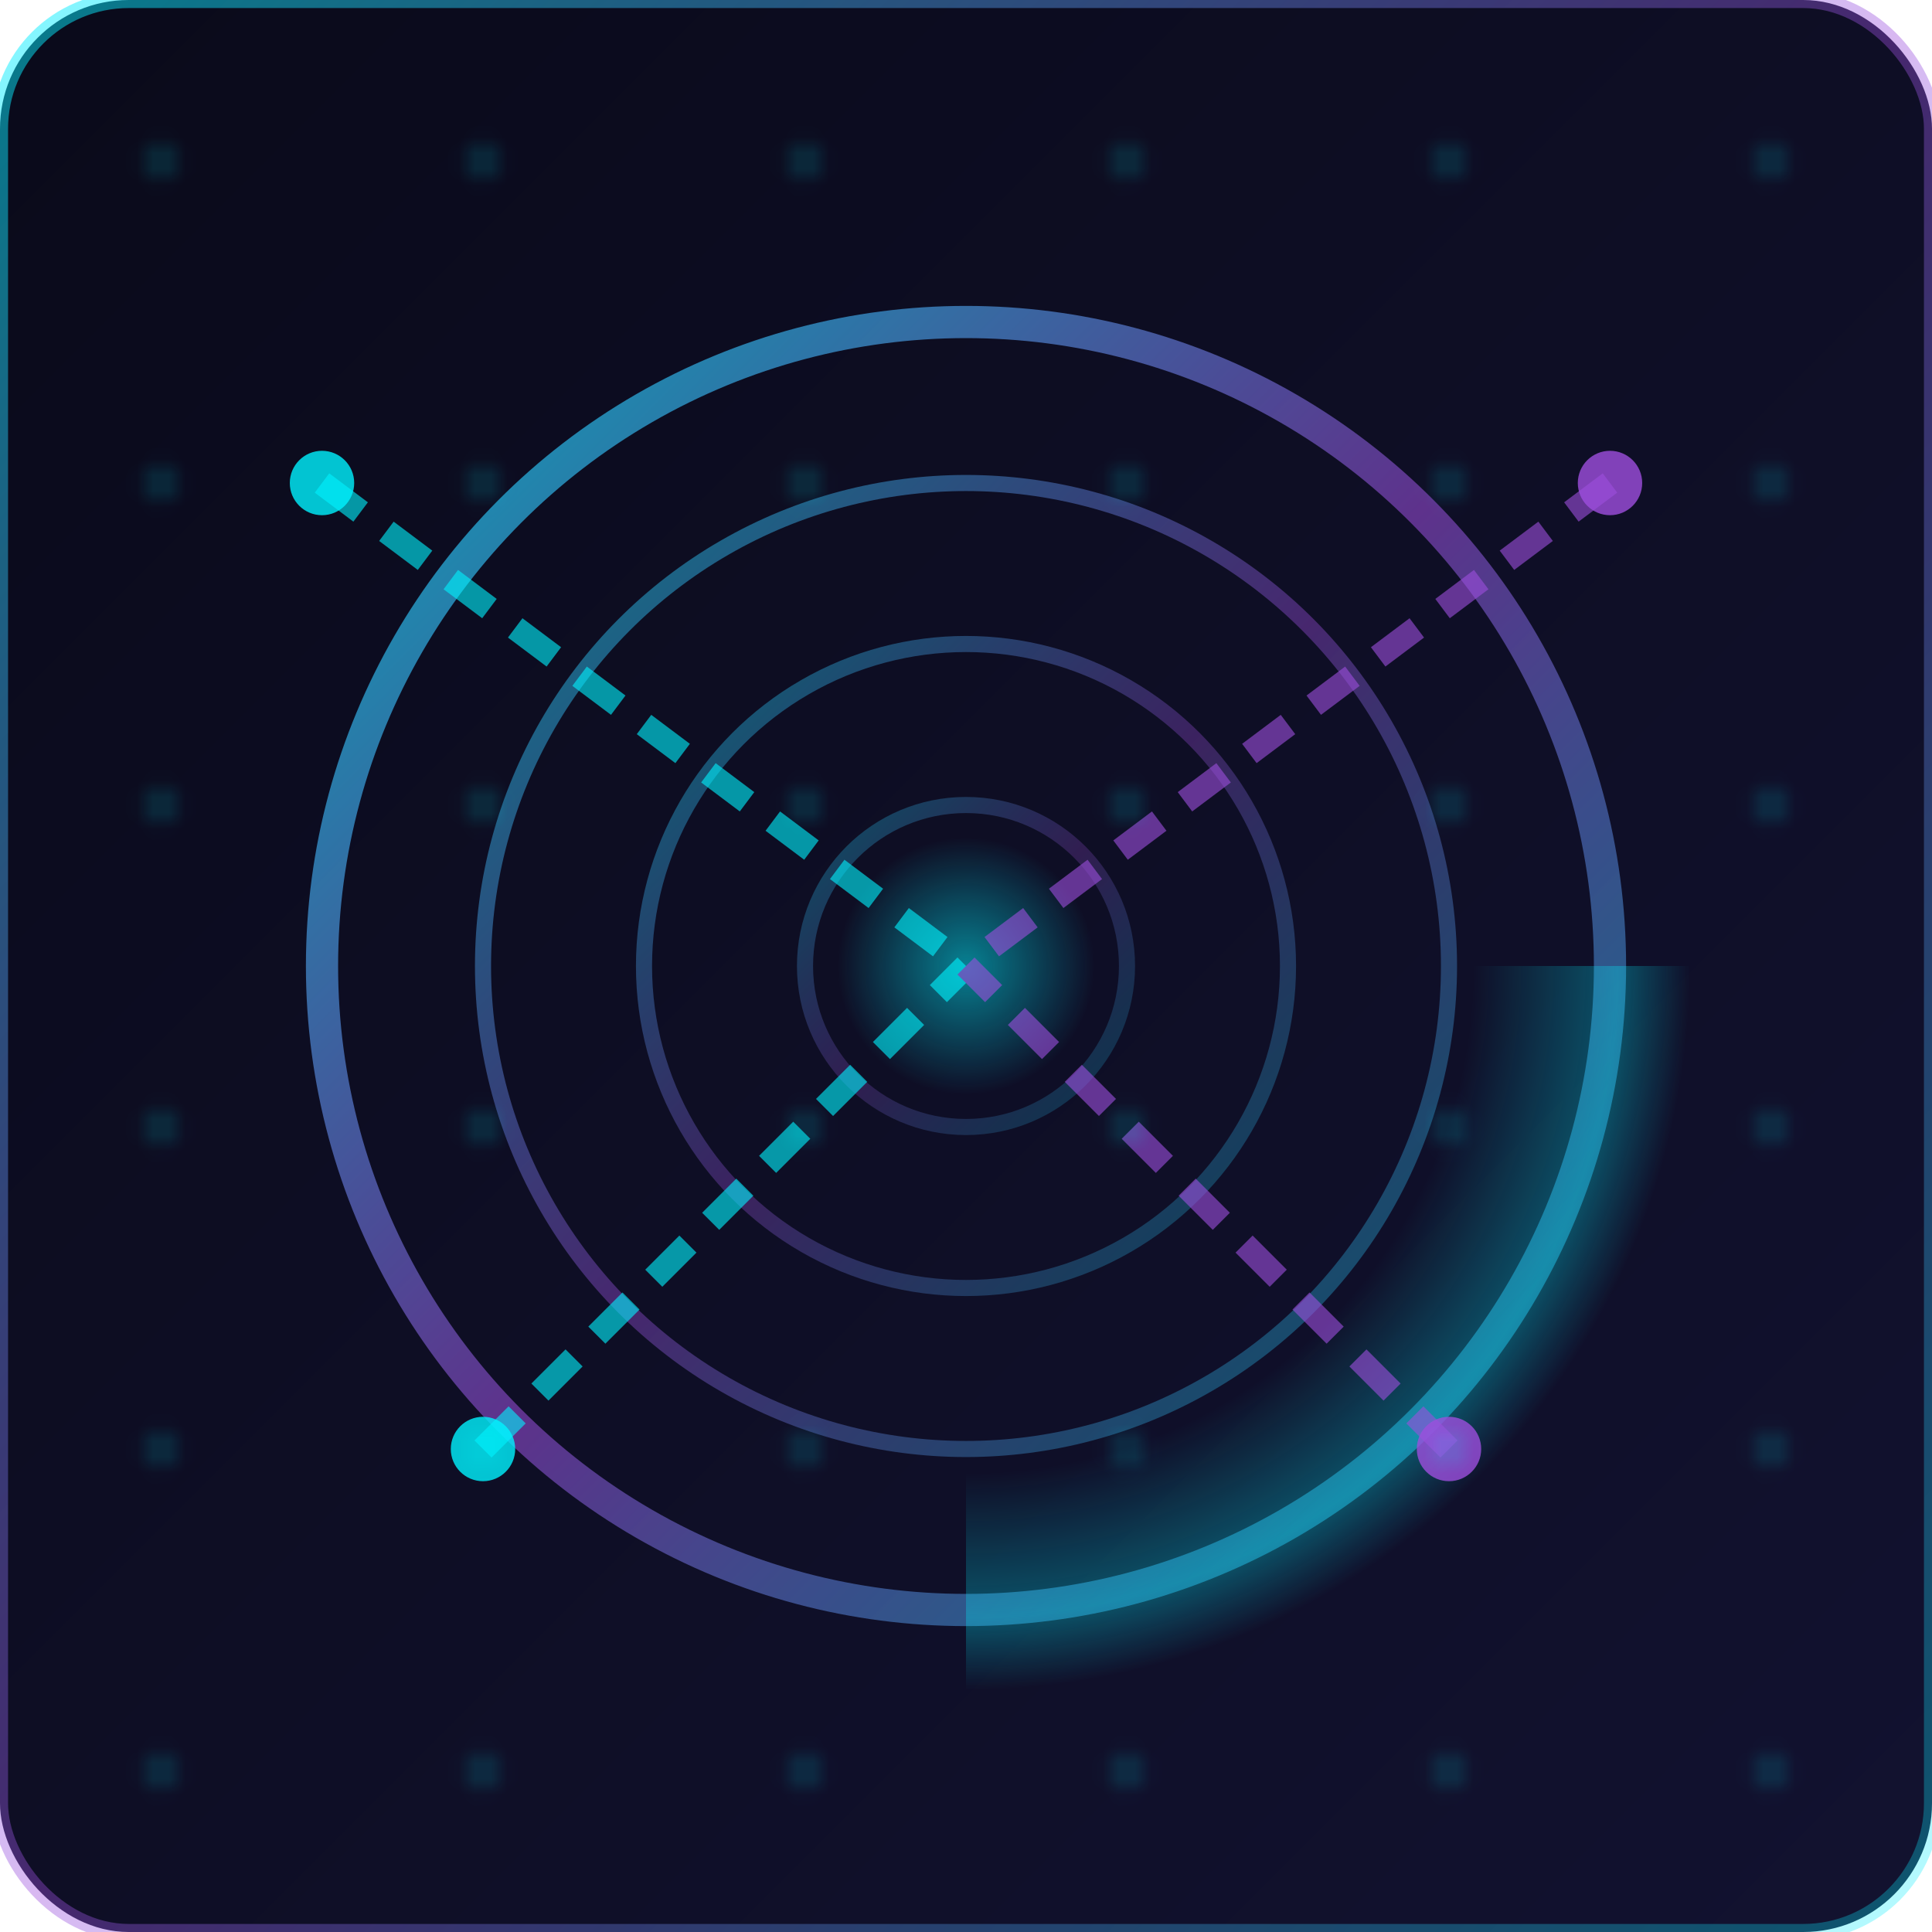 <?xml version="1.0" encoding="UTF-8"?>
<svg width="120" height="120" viewBox="0 0 120 120" xmlns="http://www.w3.org/2000/svg" style="border-radius: 8px;">
  <defs>
    <!-- 渐变定义 -->
    <linearGradient id="bgGradient" x1="0%" y1="0%" x2="100%" y2="100%">
      <stop offset="0%" style="stop-color:#0a0a1a;stop-opacity:1" />
      <stop offset="100%" style="stop-color:#121230;stop-opacity:1" />
    </linearGradient>
    
    <linearGradient id="radarGradient" x1="0%" y1="0%" x2="100%" y2="100%">
      <stop offset="0%" style="stop-color:#00f3ff;stop-opacity:1" />
      <stop offset="50%" style="stop-color:#9d4edd;stop-opacity:0.8" />
      <stop offset="100%" style="stop-color:#00f3ff;stop-opacity:0.6" />
    </linearGradient>
    
    <radialGradient id="centerGlow" cx="50%" cy="50%" r="50%">
      <stop offset="0%" style="stop-color:#00f3ff;stop-opacity:0.5" />
      <stop offset="100%" style="stop-color:#00f3ff;stop-opacity:0" />
    </radialGradient>
    
    <!-- 发光滤镜 -->
    <filter id="glowFilter" x="-50%" y="-50%" width="200%" height="200%">
      <feGaussianBlur stdDeviation="2" result="blur"/>
      <feMerge>
        <feMergeNode in="blur"/>
        <feMergeNode in="SourceGraphic"/>
      </feMerge>
    </filter>
    
    <!-- 雷达扫描扇形渐变 -->
    <radialGradient id="scanGradient" cx="50%" cy="50%" r="50%">
      <stop offset="0%" style="stop-color:#00f3ff;stop-opacity:0" />
      <stop offset="70%" style="stop-color:#00f3ff;stop-opacity:0" />
      <stop offset="90%" style="stop-color:#00f3ff;stop-opacity:0.3" />
      <stop offset="100%" style="stop-color:#00f3ff;stop-opacity:0" />
    </radialGradient>
    
    <!-- 数据点图案 -->
    <pattern id="dataPoints" x="0" y="0" width="20" height="20" patternUnits="userSpaceOnUse">
      <circle cx="10" cy="10" r="1.2" fill="#00f3ff" opacity="0.6">
        <animate attributeName="r" values="1.2;1.8;1.2" dur="2s" repeatCount="indefinite"/>
        <animate attributeName="opacity" values="0.6;1;0.6" dur="2s" repeatCount="indefinite"/>
      </circle>
    </pattern>
  </defs>
  
  <!-- 背景 -->
  <rect width="120" height="120" fill="url(#bgGradient)" rx="8"/>
  
  <!-- 雷达底座 -->
  <circle cx="60" cy="60" r="40" fill="none" stroke="url(#radarGradient)" stroke-width="2" stroke-opacity="0.7"/>
  <circle cx="60" cy="60" r="30" fill="none" stroke="url(#radarGradient)" stroke-width="1" stroke-opacity="0.5"/>
  <circle cx="60" cy="60" r="20" fill="none" stroke="url(#radarGradient)" stroke-width="1" stroke-opacity="0.4"/>
  <circle cx="60" cy="60" r="10" fill="none" stroke="url(#radarGradient)" stroke-width="1" stroke-opacity="0.3"/>
  
  <!-- 雷达中心点 -->
  <circle cx="60" cy="60" r="8" fill="url(#centerGlow)" filter="url(#glowFilter)">
    <animate attributeName="r" values="8;9;8" dur="2s" repeatCount="indefinite"/>
  </circle>
  
  <!-- 雷达扫描扇形 -->
  <g>
    <defs>
      <clipPath id="scanClip">
        <path d="M60,60 L120,60 A60,60 0 0,1 60,120 Z"/>
      </clipPath>
    </defs>
    
    <!-- 旋转的扫描区域 -->
    <circle cx="60" cy="60" r="45" fill="url(#scanGradient)" clip-path="url(#scanClip)">
      <animateTransform attributeName="transform" 
                       type="rotate" 
                       from="0 60 60" 
                       to="360 60 60" 
                       dur="4s" 
                       repeatCount="indefinite"/>
    </circle>
  </g>
  
  <!-- 数据点 -->
  <circle cx="20" cy="30" r="2" fill="#00f3ff" filter="url(#glowFilter)" opacity="0.8">
    <animate attributeName="r" values="2;3;2" dur="1.5s" repeatCount="indefinite"/>
    <animate attributeName="opacity" values="0.8;1;0.8" dur="1.5s" repeatCount="indefinite"/>
  </circle>
  
  <circle cx="100" cy="30" r="2" fill="#9d4edd" filter="url(#glowFilter)" opacity="0.8">
    <animate attributeName="r" values="2;3;2" dur="1.8s" repeatCount="indefinite"/>
    <animate attributeName="opacity" values="0.8;1;0.8" dur="1.8s" repeatCount="indefinite"/>
  </circle>
  
  <circle cx="30" cy="90" r="2" fill="#00f3ff" filter="url(#glowFilter)" opacity="0.8">
    <animate attributeName="r" values="2;3;2" dur="2.2s" repeatCount="indefinite"/>
    <animate attributeName="opacity" values="0.8;1;0.8" dur="2.2s" repeatCount="indefinite"/>
  </circle>
  
  <circle cx="90" cy="90" r="2" fill="#9d4edd" filter="url(#glowFilter)" opacity="0.8">
    <animate attributeName="r" values="2;3;2" dur="2s" repeatCount="indefinite"/>
    <animate attributeName="opacity" values="0.8;1;0.8" dur="2s" repeatCount="indefinite"/>
  </circle>
  
  <!-- 数据流向中心的线条 -->
  <g opacity="0.6">
    <line x1="20" y1="30" x2="60" y2="60" stroke="#00f3ff" stroke-width="1.5" stroke-dasharray="3,2">
      <animate attributeName="stroke-dashoffset" from="0" to="10" dur="1s" repeatCount="indefinite"/>
    </line>
    
    <line x1="100" y1="30" x2="60" y2="60" stroke="#9d4edd" stroke-width="1.5" stroke-dasharray="3,2">
      <animate attributeName="stroke-dashoffset" from="0" to="10" dur="1s" repeatCount="indefinite" begin="0.2s"/>
    </line>
    
    <line x1="30" y1="90" x2="60" y2="60" stroke="#00f3ff" stroke-width="1.5" stroke-dasharray="3,2">
      <animate attributeName="stroke-dashoffset" from="0" to="10" dur="1s" repeatCount="indefinite" begin="0.4s"/>
    </line>
    
    <line x1="90" y1="90" x2="60" y2="60" stroke="#9d4edd" stroke-width="1.5" stroke-dasharray="3,2">
      <animate attributeName="stroke-dashoffset" from="0" to="10" dur="1s" repeatCount="indefinite" begin="0.6s"/>
    </line>
  </g>
  
  <!-- 网格背景图案 -->
  <rect width="120" height="120" fill="url(#dataPoints)" opacity="0.2"/>
  
  <!-- 外边框 -->
  <rect width="120" height="120" fill="none" stroke="url(#radarGradient)" stroke-width="1" rx="8" stroke-opacity="0.5"/>
</svg>